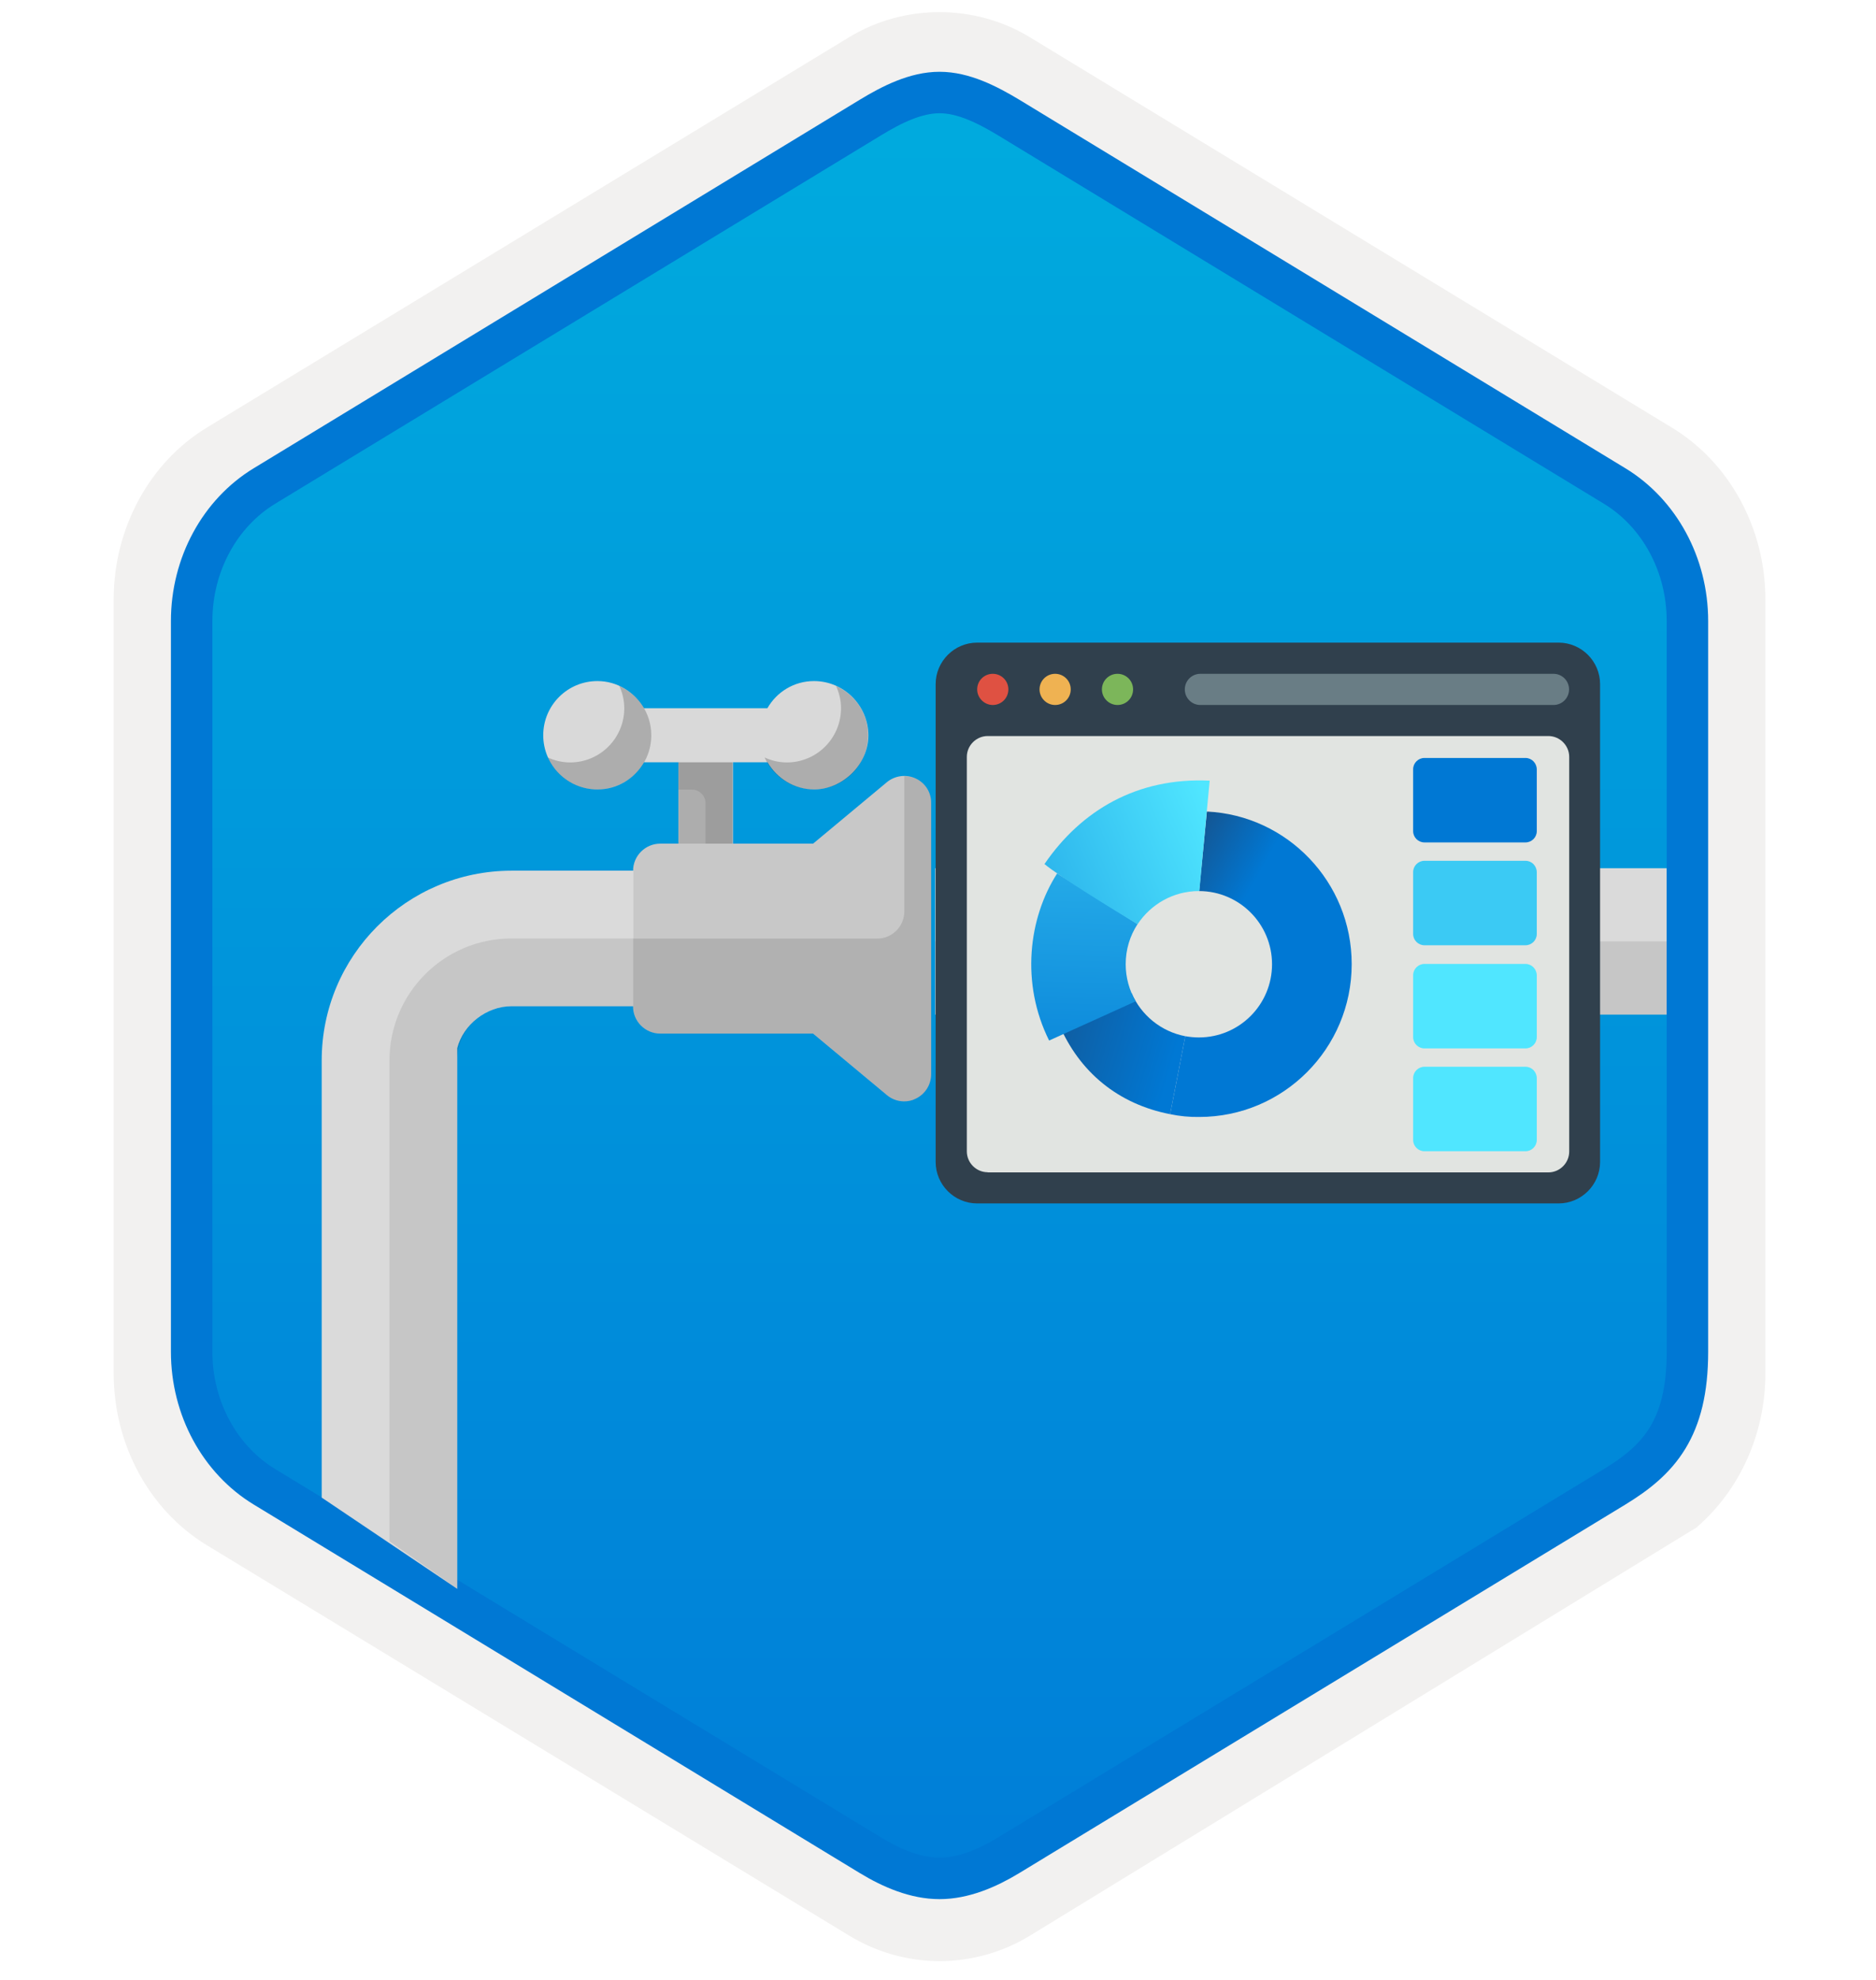 <svg width="181" height="191" viewBox="0 0 181 191" fill="none" xmlns="http://www.w3.org/2000/svg">
<path d="M90.649 189.17C87.593 189.17 84.582 188.323 81.919 186.704L19.944 149.043C14.406 145.669 10.971 139.345 10.971 132.506V57.791C10.971 50.967 14.406 44.627 19.944 41.253L81.919 3.593C87.245 0.355 94.069 0.37 99.364 3.593L161.339 41.268C166.877 44.642 170.327 50.967 170.327 57.806V132.506C170.327 138.27 167.876 143.687 163.775 147.258V147.285L99.364 186.719C96.732 188.323 93.706 189.17 90.649 189.17ZM90.001 8.122C88.049 8.122 85.572 9.335 83.862 10.379L23.106 47.573C19.353 49.858 17.238 56.454 17.238 61.205L17.87 132.506C17.87 137.257 21.069 141.524 24.821 143.809L85.217 180.191C88.651 182.279 91.442 182.279 94.876 180.191L156.084 143.719C159.837 141.434 162.855 137.242 162.855 132.506V58.858C162.855 54.122 160.123 49.226 156.355 46.941L95.779 10.379C94.069 9.335 91.953 8.122 90.001 8.122Z" fill="#F2F1F0"/>
<path fill-rule="evenodd" clip-rule="evenodd" d="M82.751 11.703C85.202 10.205 87.925 9.448 90.649 9.448C93.373 9.448 96.096 10.205 98.547 11.703L154.682 46.034C159.705 49.106 162.807 54.855 162.807 61.104V129.207C162.807 135.441 159.705 141.206 154.682 144.277L98.547 178.609C96.096 180.107 93.373 180.863 90.649 180.863C87.925 180.863 85.202 180.122 82.751 178.609L26.616 144.277C21.593 141.206 18.491 135.441 18.491 129.207V61.104C18.491 54.87 21.593 49.121 26.616 46.034L82.751 11.703Z" fill="url(#paint0_linear)"/>
<path d="M97.322 11.339L155.786 46.881C160.068 49.484 162.807 54.432 162.807 59.909V130.387C162.807 137.805 160.053 140.812 155.786 143.415L97.322 178.957C95.234 180.228 92.934 181.191 90.649 181.191C88.364 181.191 86.064 180.228 83.976 178.957L25.512 143.415C21.23 140.812 18.491 135.865 18.491 130.387V59.909C18.491 54.432 21.23 49.484 25.512 46.881L83.976 11.339C86.064 10.069 88.364 8.924 90.649 8.924C92.949 8.924 95.234 10.084 97.322 11.339Z" stroke="#0078D4" stroke-width="4"/>
<path fill-rule="evenodd" clip-rule="evenodd" d="M90.229 97.868H160.798V83.748H90.229V97.868Z" fill="#DADADA"/>
<path fill-rule="evenodd" clip-rule="evenodd" d="M90.228 97.868H160.798V90.808H90.228V97.868Z" fill="black" fill-opacity="0.09"/>
<path fill-rule="evenodd" clip-rule="evenodd" d="M78.537 65.696C76.6 65.696 74.932 66.753 74.039 68.317H62.138C61.23 66.768 59.561 65.696 57.64 65.696C54.75 65.696 52.412 68.034 52.412 70.924C52.412 73.813 54.75 76.151 57.64 76.151C59.576 76.151 61.23 75.094 62.138 73.53H65.474V81.379C65.474 82.824 66.651 84.001 68.096 84.001C69.54 84.001 70.717 82.824 70.717 81.379V73.53H74.053C74.962 75.079 76.63 76.151 78.552 76.151C81.233 76.151 83.78 73.813 83.78 70.924C83.765 68.034 81.411 65.696 78.537 65.696Z" fill="#D9D9D9"/>
<path fill-rule="evenodd" clip-rule="evenodd" d="M65.46 81.379H70.687V73.53H65.46V81.379Z" fill="#ADADAD"/>
<path fill-rule="evenodd" clip-rule="evenodd" d="M68.066 73.545H65.445V76.166H66.755C67.47 76.166 68.066 76.747 68.066 77.477V81.394H70.687V73.545H68.066V73.545Z" fill="black" fill-opacity="0.09"/>
<path fill-rule="evenodd" clip-rule="evenodd" d="M80.666 66.172C80.964 66.828 81.143 67.542 81.143 68.317C81.143 71.206 78.805 73.545 75.915 73.545C75.155 73.545 74.426 73.366 73.77 73.068C74.59 74.885 76.407 76.151 78.522 76.151C81.411 76.151 83.749 73.813 83.749 70.923C83.764 68.808 82.484 66.991 80.666 66.172Z" fill="black" fill-opacity="0.204"/>
<path fill-rule="evenodd" clip-rule="evenodd" d="M59.755 66.172C60.053 66.828 60.231 67.542 60.231 68.317C60.231 71.206 57.893 73.545 55.003 73.545C54.244 73.545 53.514 73.366 52.858 73.068C53.678 74.885 55.495 76.151 57.61 76.151C60.499 76.151 62.838 73.813 62.838 70.923C62.838 68.808 61.572 66.991 59.755 66.172Z" fill="black" fill-opacity="0.204"/>
<path fill-rule="evenodd" clip-rule="evenodd" d="M88.352 75.094C87.428 74.662 86.341 74.811 85.567 75.451L78.447 81.379H63.702C62.257 81.379 61.08 82.556 61.08 84.001V97.078C61.08 98.523 62.257 99.699 63.702 99.699H78.447L85.567 105.627C86.043 106.03 86.639 106.238 87.235 106.238C87.607 106.238 87.994 106.164 88.337 105.985C89.26 105.553 89.841 104.629 89.841 103.617V77.462C89.856 76.449 89.275 75.526 88.352 75.094Z" fill="#C8C8C8"/>
<path fill-rule="evenodd" clip-rule="evenodd" d="M31.038 102.291V144.457L44.116 153.26V101.1C44.697 98.851 46.916 97.063 49.343 97.063H61.11V83.986H49.343C39.23 84.001 31.038 92.193 31.038 102.291Z" fill="#DADADA"/>
<path fill-rule="evenodd" clip-rule="evenodd" d="M37.577 102.291V148.672L44.115 153.245V102.291C44.115 99.402 46.454 97.063 49.343 97.063H61.11V90.525H49.343C42.849 90.525 37.577 95.797 37.577 102.291Z" fill="black" fill-opacity="0.09"/>
<path fill-rule="evenodd" clip-rule="evenodd" d="M88.352 75.094C87.994 74.93 87.622 74.871 87.25 74.871V87.918C87.25 89.363 86.073 90.539 84.628 90.539H61.095V97.078C61.095 98.523 62.272 99.7 63.717 99.7H78.462L85.582 105.627C86.058 106.03 86.654 106.238 87.25 106.238C87.622 106.238 88.009 106.164 88.352 105.985C89.275 105.553 89.856 104.63 89.856 103.617V77.462C89.856 76.449 89.275 75.526 88.352 75.094Z" fill="black" fill-opacity="0.116"/>
<path fill-rule="evenodd" clip-rule="evenodd" d="M94.28 116.083C92.076 116.083 90.273 114.281 90.273 112.077V65.993C90.273 63.789 92.076 61.987 94.28 61.987H150.372C152.577 61.987 154.379 63.789 154.379 65.993V112.077C154.379 114.281 152.577 116.083 150.372 116.083H94.28Z" fill="#30404D"/>
<path fill-rule="evenodd" clip-rule="evenodd" d="M95.293 113.075C94.191 113.075 93.282 112.166 93.282 111.064V73.009C93.282 71.907 94.191 70.998 95.293 70.998H149.389C150.491 70.998 151.4 71.907 151.4 73.009V111.079C151.4 112.181 150.491 113.09 149.389 113.09H95.293V113.075Z" fill="#E1E4E1"/>
<path fill-rule="evenodd" clip-rule="evenodd" d="M94.28 66.5C94.28 65.666 94.95 64.996 95.784 64.996C96.618 64.996 97.289 65.666 97.289 66.5C97.289 67.334 96.618 68.004 95.784 68.004C94.965 68.004 94.28 67.319 94.28 66.5Z" fill="#DF5142"/>
<path fill-rule="evenodd" clip-rule="evenodd" d="M100.297 66.5C100.297 65.666 100.967 64.996 101.802 64.996C102.636 64.996 103.306 65.666 103.306 66.5C103.306 67.334 102.636 68.004 101.802 68.004C100.967 68.004 100.297 67.319 100.297 66.5Z" fill="#EFB252"/>
<path fill-rule="evenodd" clip-rule="evenodd" d="M106.315 66.5C106.315 65.666 106.985 64.996 107.819 64.996C108.653 64.996 109.323 65.666 109.323 66.5C109.323 67.334 108.653 68.004 107.819 68.004C106.985 68.004 106.315 67.319 106.315 66.5Z" fill="#7CB65A"/>
<path fill-rule="evenodd" clip-rule="evenodd" d="M149.881 68.004H115.817C114.983 68.004 114.313 67.334 114.313 66.5C114.313 65.666 114.983 64.996 115.817 64.996H149.881C150.715 64.996 151.385 65.666 151.385 66.5C151.385 67.334 150.715 68.004 149.881 68.004Z" fill="#697D85"/>
<path d="M147.185 73.113H137.429C136.833 73.113 136.342 73.605 136.342 74.201V80.173C136.342 80.769 136.833 81.26 137.429 81.26H147.185C147.781 81.26 148.272 80.769 148.272 80.173V74.201C148.257 73.605 147.781 73.113 147.185 73.113Z" fill="#0078D4"/>
<path d="M147.185 92.982H137.429C136.833 92.982 136.342 93.474 136.342 94.07V100.042C136.342 100.638 136.833 101.13 137.429 101.13H147.185C147.781 101.13 148.272 100.638 148.272 100.042V94.07C148.257 93.474 147.781 92.982 147.185 92.982Z" fill="#50E6FF"/>
<path d="M147.185 83.033H137.429C136.833 83.033 136.342 83.524 136.342 84.12V90.093C136.342 90.689 136.833 91.18 137.429 91.18H147.185C147.781 91.18 148.272 90.689 148.272 90.093V84.12C148.257 83.51 147.781 83.033 147.185 83.033Z" fill="#3BCAF4"/>
<path d="M147.185 102.902H137.429C136.833 102.902 136.342 103.393 136.342 103.989V109.962C136.342 110.558 136.833 111.049 137.429 111.049H147.185C147.781 111.049 148.272 110.558 148.272 109.962V103.989C148.257 103.379 147.781 102.902 147.185 102.902Z" fill="#50E6FF"/>
<path fill-rule="evenodd" clip-rule="evenodd" d="M109.174 95.782L102.159 98.761C104.14 103.438 107.908 106.506 112.898 107.475L114.358 99.953C112.019 99.506 110.083 97.912 109.174 95.782Z" fill="url(#paint1_linear)"/>
<path fill-rule="evenodd" clip-rule="evenodd" d="M115.698 85.952C119.586 85.967 122.728 89.125 122.728 93.012C122.728 96.914 119.571 100.072 115.668 100.072C115.222 100.072 114.775 100.027 114.358 99.953L112.898 107.475C113.822 107.668 114.76 107.758 115.698 107.743C123.816 107.743 130.414 101.144 130.414 92.997C130.414 85.103 124.218 78.654 116.443 78.281L115.698 85.952Z" fill="url(#paint2_linear)"/>
<path fill-rule="evenodd" clip-rule="evenodd" d="M109.576 96.587C108.966 95.544 108.608 94.308 108.608 93.012C108.608 91.582 109.025 90.257 109.755 89.139L101.995 84.254C99.225 88.559 98.465 94.844 101.221 100.37L109.576 96.587Z" fill="url(#paint3_linear)"/>
<path fill-rule="evenodd" clip-rule="evenodd" d="M109.755 89.154C111.021 87.233 113.196 85.952 115.668 85.952C115.683 85.952 115.698 85.952 115.713 85.952L116.711 75.303C109.725 74.975 104.319 78.162 100.774 83.346C102.219 84.552 107.312 87.68 109.755 89.154Z" fill="url(#paint4_linear)"/>
<defs>
<linearGradient id="paint0_linear" x1="90.649" y1="9.451" x2="90.649" y2="180.866" gradientUnits="userSpaceOnUse">
<stop stop-color="#00ABDE"/>
<stop offset="1" stop-color="#007ED8"/>
</linearGradient>
<linearGradient id="paint1_linear" x1="113.21" y1="102.303" x2="87.758" y2="94.903" gradientUnits="userSpaceOnUse">
<stop stop-color="#0078D4"/>
<stop offset="1" stop-color="#243A5E"/>
</linearGradient>
<linearGradient id="paint2_linear" x1="116.569" y1="93.076" x2="105.054" y2="86.628" gradientUnits="userSpaceOnUse">
<stop stop-color="#0078D4"/>
<stop offset="1" stop-color="#243A5E"/>
</linearGradient>
<linearGradient id="paint3_linear" x1="105.773" y1="53.207" x2="104.084" y2="110.016" gradientUnits="userSpaceOnUse">
<stop stop-color="#50E6FF"/>
<stop offset="1" stop-color="#0078D4"/>
</linearGradient>
<linearGradient id="paint4_linear" x1="81.105" y1="94.715" x2="117.459" y2="79.452" gradientUnits="userSpaceOnUse">
<stop stop-color="#0078D4"/>
<stop offset="1" stop-color="#50E6FF"/>
</linearGradient>
</defs>
</svg>
